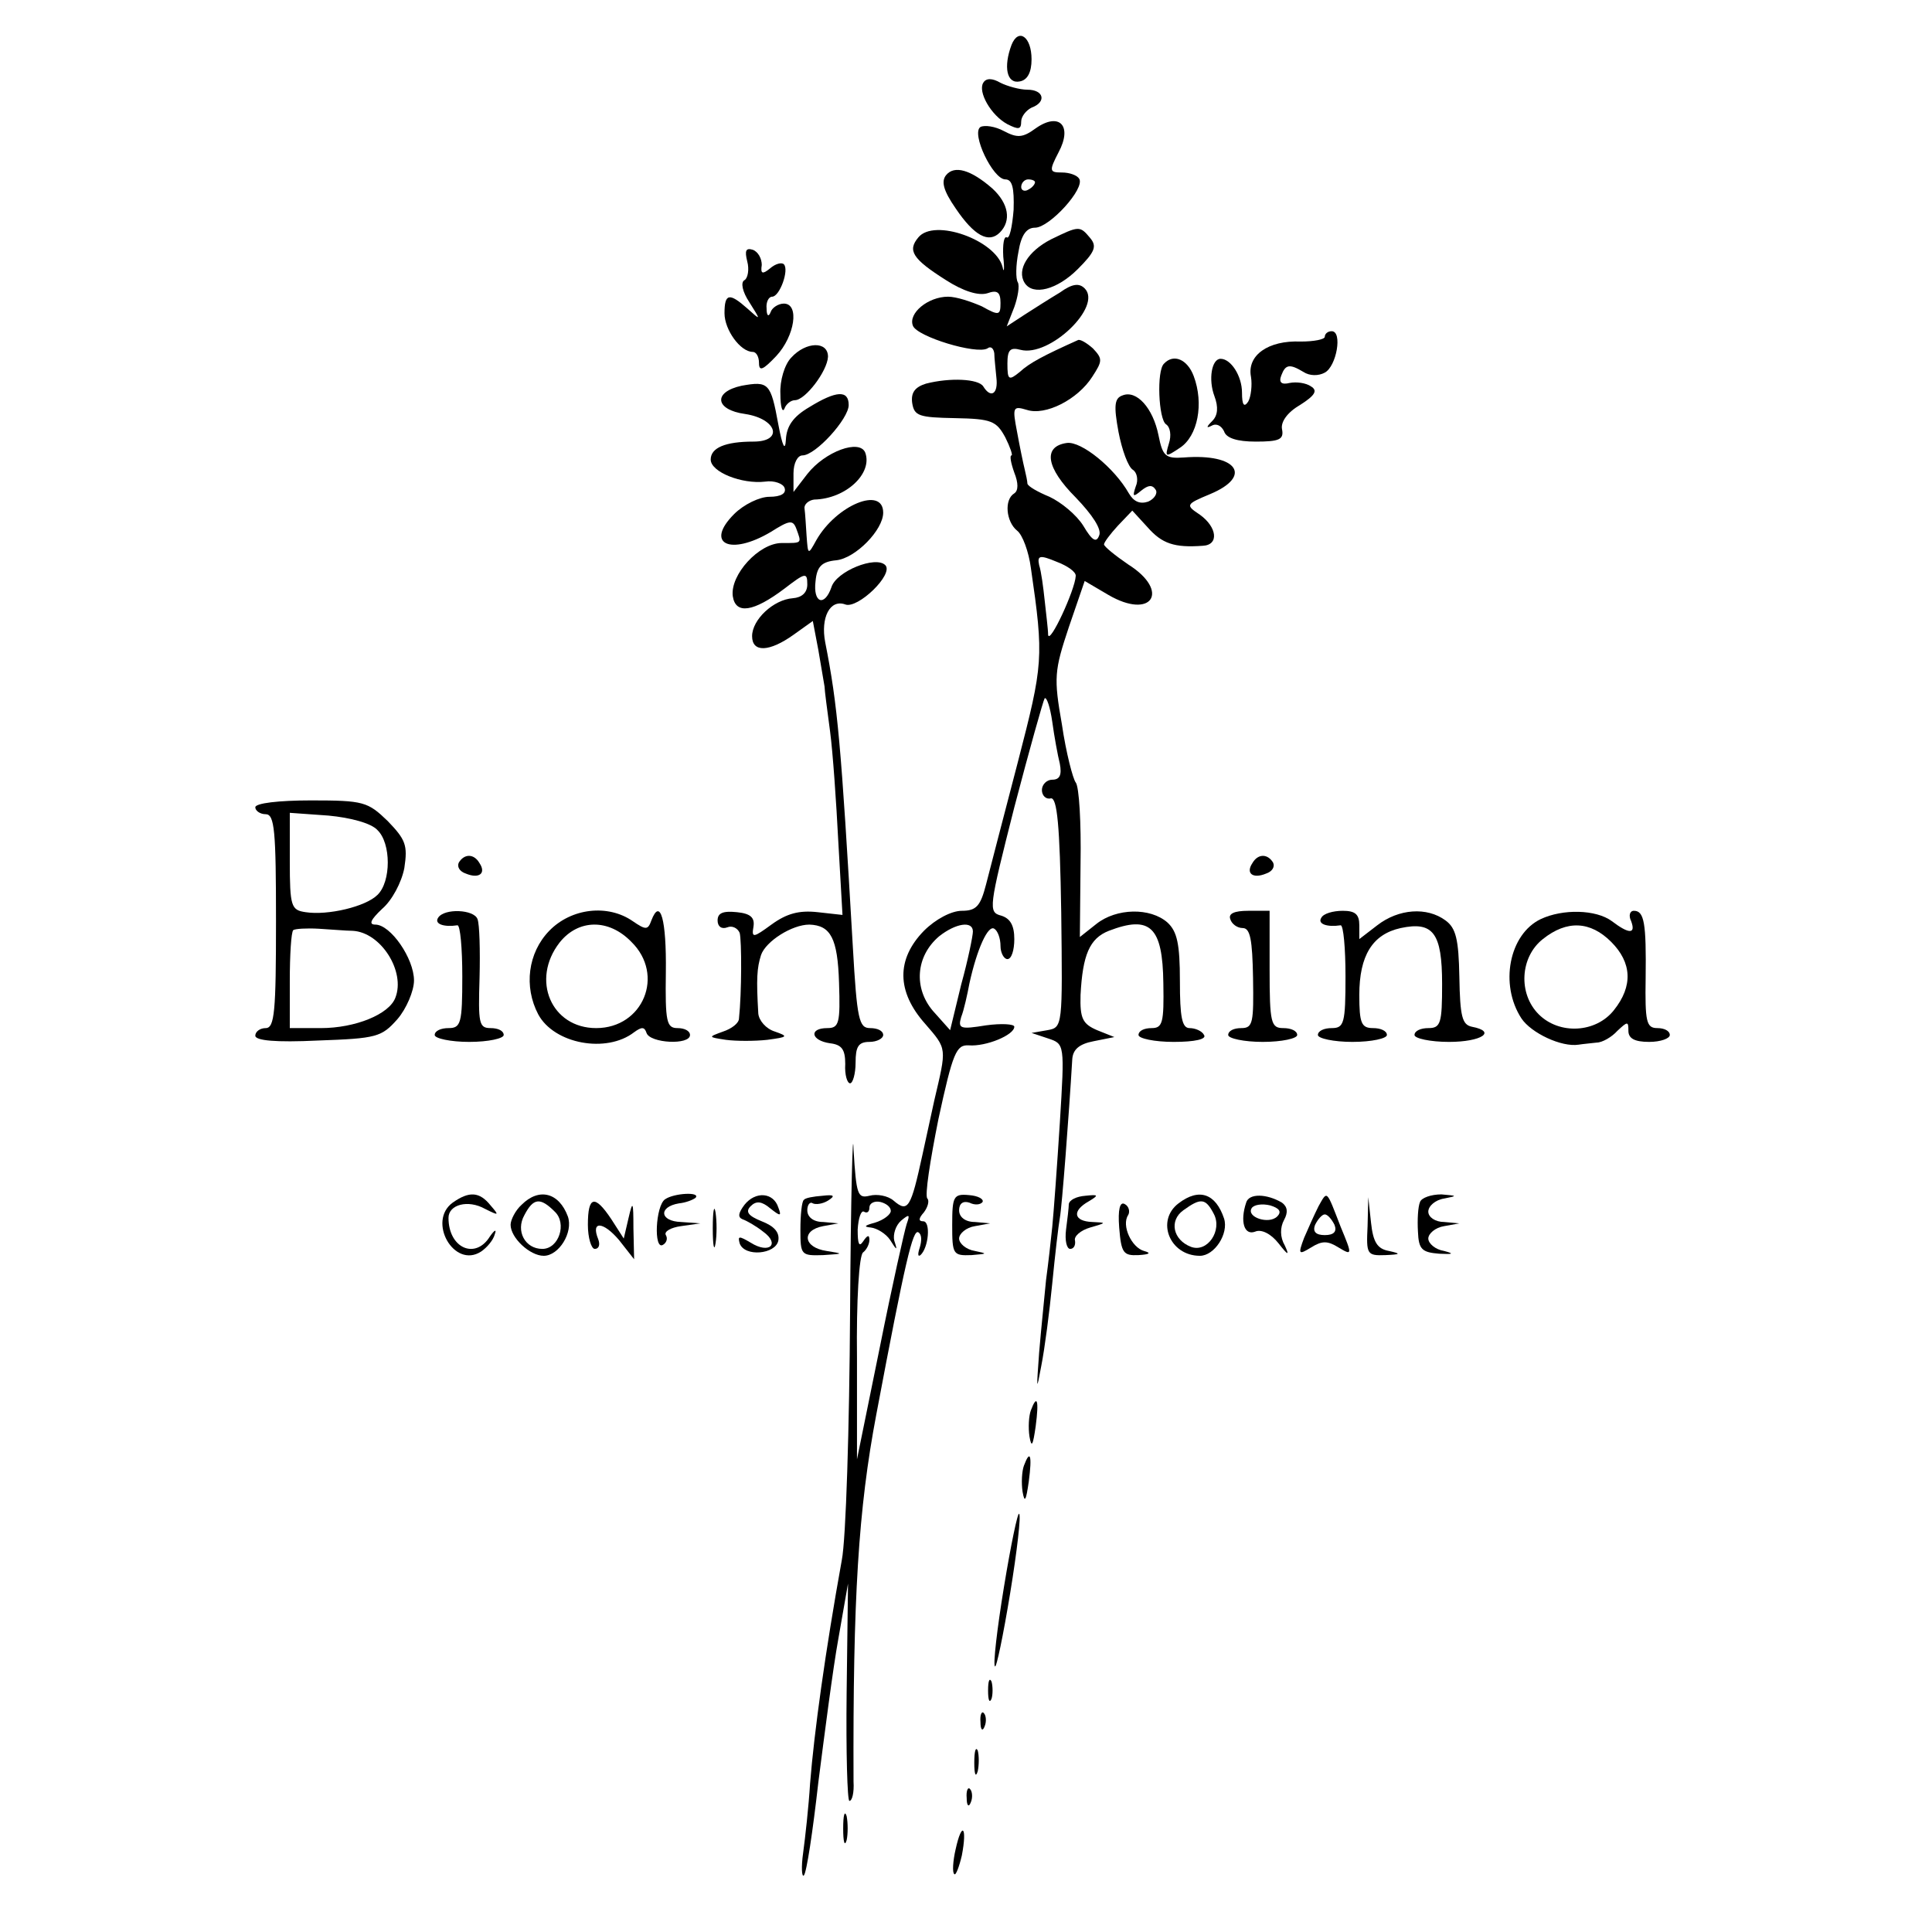 <?xml version="1.0" standalone="no"?>
<!DOCTYPE svg PUBLIC "-//W3C//DTD SVG 20010904//EN"
 "http://www.w3.org/TR/2001/REC-SVG-20010904/DTD/svg10.dtd">
<svg version="1.0" xmlns="http://www.w3.org/2000/svg"
 width="280pt" height="280pt" viewBox="0 0 280 280"
 preserveAspectRatio="xMidYMid meet">
<g transform="translate(0,280) scale(0.1,-0.1)"
fill="#000000" stroke="none">
<path d="M1466 2735 c-12 -32 -7 -57 12 -53 11 2 17 13 17 32 0 33 -19 46 -29
21z"/>
<path d="M1425 2680 c-8 -13 11 -47 35 -60 16 -8 20 -8 20 4 0 7 7 16 15 20
22 8 18 26 -6 26 -11 0 -29 5 -39 10 -12 7 -21 7 -25 0z"/>
<path d="M1501 2614 c-19 -14 -27 -14 -46 -4 -13 7 -28 9 -34 6 -14 -9 18 -76
36 -76 10 0 13 -12 12 -44 -2 -25 -6 -43 -10 -40 -4 2 -6 -10 -5 -28 2 -18 1
-25 -1 -15 -10 39 -99 71 -122 43 -16 -19 -9 -31 40 -62 25 -16 47 -23 60 -19
14 5 19 2 19 -14 0 -18 -2 -19 -27 -5 -16 7 -37 14 -49 14 -29 0 -58 -24 -51
-42 6 -16 92 -42 108 -33 5 4 9 0 10 -7 0 -7 2 -23 3 -35 3 -24 -8 -31 -19
-13 -7 11 -48 13 -83 4 -16 -5 -22 -13 -20 -28 3 -19 10 -21 62 -22 53 -1 60
-4 73 -28 7 -14 11 -26 9 -26 -3 0 -1 -11 4 -25 6 -15 6 -26 0 -30 -15 -9 -12
-41 4 -54 8 -6 17 -31 20 -54 19 -131 18 -139 -19 -282 -20 -77 -41 -157 -46
-177 -8 -31 -14 -38 -35 -38 -15 0 -38 -12 -55 -29 -40 -41 -40 -88 2 -135 32
-37 31 -34 13 -111 -1 -5 -9 -41 -17 -78 -17 -78 -21 -85 -42 -67 -8 7 -24 10
-35 7 -17 -4 -19 1 -23 67 -1 39 -4 -67 -5 -235 -1 -168 -6 -330 -12 -360 -24
-133 -40 -249 -46 -324 -2 -33 -7 -78 -10 -100 -3 -21 -2 -36 1 -33 4 4 13 64
21 135 9 70 21 164 29 208 l14 80 -2 -158 c-1 -86 1 -157 4 -157 4 0 7 12 6
28 -1 266 7 395 33 532 42 223 53 269 61 264 5 -3 5 -12 2 -22 -3 -9 -3 -14 1
-11 12 11 15 49 4 49 -7 0 -7 4 1 13 6 8 8 17 5 20 -4 4 4 55 16 115 21 97 26
108 44 107 25 -2 66 15 66 27 0 4 -19 5 -41 2 -37 -6 -41 -5 -36 12 4 10 9 33
12 49 11 50 27 85 36 79 5 -3 9 -14 9 -25 0 -10 5 -19 10 -19 6 0 10 13 10 29
0 20 -6 30 -19 34 -19 5 -18 11 19 157 22 84 42 155 44 158 3 2 8 -13 11 -34
3 -22 8 -49 11 -61 3 -16 0 -23 -11 -23 -8 0 -15 -7 -15 -15 0 -8 6 -14 13
-12 9 1 13 -38 15 -165 2 -166 2 -167 -20 -171 l-23 -4 24 -8 c24 -8 24 -8 17
-122 -4 -63 -9 -131 -11 -151 -2 -20 -6 -55 -9 -77 -2 -22 -7 -69 -10 -105 -4
-55 -4 -58 3 -20 5 25 12 79 16 120 4 41 9 84 11 95 3 16 13 146 18 230 1 14
10 22 31 26 l30 6 -25 10 c-21 9 -25 17 -24 51 3 58 13 82 41 93 60 23 78 6
79 -76 1 -57 -1 -65 -17 -65 -11 0 -19 -4 -19 -10 0 -5 23 -10 51 -10 31 0 48
4 44 10 -3 6 -13 10 -21 10 -11 0 -14 16 -14 68 0 54 -4 72 -18 85 -25 22 -74
21 -103 -2 l-24 -19 1 107 c1 58 -2 111 -7 117 -4 5 -14 43 -20 84 -12 68 -11
78 10 141 l23 67 34 -20 c63 -37 91 5 29 44 -19 13 -35 26 -35 29 0 3 9 15 20
27 l21 22 22 -24 c21 -24 39 -30 80 -27 24 1 21 27 -4 45 -21 14 -21 15 15 30
62 26 39 59 -38 53 -27 -2 -31 2 -37 32 -8 40 -32 66 -52 58 -12 -4 -13 -15
-6 -53 5 -26 14 -51 21 -55 6 -4 8 -15 4 -24 -5 -15 -4 -16 8 -6 10 8 16 9 21
1 3 -5 -2 -13 -11 -17 -12 -4 -21 0 -28 12 -21 37 -69 76 -90 73 -35 -5 -30
-36 13 -79 24 -25 38 -46 34 -55 -4 -11 -10 -8 -23 14 -10 16 -32 34 -49 42
-17 7 -31 15 -32 19 0 3 -2 13 -4 21 -2 8 -7 32 -11 54 -7 36 -6 38 14 32 27
-9 74 15 95 48 15 23 15 26 1 41 -9 8 -19 14 -22 12 -49 -22 -70 -33 -84 -46
-16 -13 -18 -12 -18 12 0 20 4 24 19 20 42 -11 119 63 93 89 -8 8 -18 7 -36
-6 -15 -9 -37 -23 -51 -32 l-26 -17 11 28 c5 14 8 31 5 36 -3 5 -3 24 1 44 4
25 12 35 24 35 21 0 73 57 64 71 -3 5 -14 9 -25 9 -18 0 -19 2 -5 29 21 39 1
59 -33 35z m-1 -78 c0 -3 -4 -8 -10 -11 -5 -3 -10 -1 -10 4 0 6 5 11 10 11 6
0 10 -2 10 -4z m59 -571 c-1 -20 -38 -100 -40 -85 0 8 -3 31 -5 50 -2 19 -5
42 -8 51 -3 14 1 15 25 5 16 -6 29 -15 28 -21z m-149 -515 c0 -6 -7 -41 -17
-77 l-16 -66 -25 28 c-28 33 -25 79 9 108 24 19 49 23 49 7z m-119 -405 c0 -5
-10 -13 -23 -17 -15 -4 -17 -6 -6 -7 9 -1 22 -9 28 -18 10 -16 11 -16 6 -1 -2
9 2 22 10 29 12 10 13 9 8 -5 -3 -9 -21 -89 -39 -179 l-33 -162 0 147 c-1 82
3 150 9 153 5 4 9 12 9 18 0 8 -3 7 -9 -2 -6 -9 -8 -4 -8 17 1 17 5 28 9 26 5
-3 8 0 8 6 0 6 7 10 16 8 8 -2 15 -7 15 -13z"/>
<path d="M1371 2546 c-7 -9 -4 -22 14 -48 27 -40 48 -51 64 -35 17 17 13 42
-11 64 -31 27 -55 34 -67 19z"/>
<path d="M1523 2453 c-33 -17 -50 -44 -38 -63 12 -19 47 -10 77 20 25 25 28
33 18 45 -15 18 -16 18 -57 -2z"/>
<path d="M1083 2421 c3 -11 1 -24 -4 -27 -6 -3 -3 -17 7 -32 17 -27 17 -27 -3
-9 -26 23 -33 22 -33 -7 0 -24 23 -56 41 -56 5 0 9 -7 9 -16 0 -13 6 -10 25
10 27 29 34 76 11 76 -8 0 -17 -6 -19 -12 -3 -8 -6 -6 -6 5 -1 9 3 17 8 17 11
0 25 39 17 47 -3 3 -12 1 -20 -6 -11 -9 -14 -8 -12 5 0 9 -5 19 -13 22 -10 3
-12 -1 -8 -17z"/>
<path d="M1920 2312 c0 -4 -16 -7 -35 -7 -47 2 -78 -20 -72 -51 2 -12 0 -29
-4 -36 -6 -9 -9 -5 -9 13 0 24 -16 49 -31 49 -13 0 -18 -30 -9 -54 6 -16 5
-28 -3 -36 -9 -9 -9 -11 -1 -7 7 4 14 0 18 -8 3 -10 19 -15 46 -15 34 0 41 3
38 18 -2 10 7 24 26 35 22 14 26 21 16 27 -7 5 -21 7 -31 5 -12 -3 -16 1 -12
11 6 16 12 17 32 5 9 -6 22 -6 31 -1 17 9 26 60 10 60 -6 0 -10 -4 -10 -8z"/>
<path d="M1147 2282 c-10 -10 -17 -34 -16 -53 0 -19 3 -28 6 -21 2 6 9 12 15
12 15 0 47 42 48 63 0 23 -32 22 -53 -1z"/>
<path d="M1687 2273 c-11 -10 -8 -81 3 -88 6 -4 8 -16 4 -28 -6 -20 -5 -20 16
-6 26 17 35 64 20 104 -9 24 -29 33 -43 18z"/>
<path d="M1075 2241 c-42 -9 -39 -35 5 -41 46 -7 56 -40 12 -40 -41 0 -62 -9
-62 -26 0 -18 45 -36 79 -32 13 2 26 -3 28 -9 3 -8 -5 -13 -22 -13 -14 0 -37
-11 -51 -25 -43 -43 -6 -61 53 -26 27 17 32 18 37 5 8 -22 9 -21 -21 -21 -33
0 -75 -46 -71 -77 4 -27 30 -23 75 11 30 23 33 24 33 6 0 -12 -8 -19 -21 -20
-28 -2 -59 -31 -59 -55 0 -24 25 -23 60 2 l28 20 8 -42 c4 -24 8 -47 9 -53 0
-5 4 -35 8 -65 4 -30 9 -102 12 -161 l6 -105 -36 4 c-27 3 -45 -2 -67 -18 -26
-19 -29 -20 -26 -3 2 13 -4 19 -24 21 -20 2 -28 -1 -28 -12 0 -9 6 -13 14 -10
7 3 15 -1 18 -8 3 -11 3 -87 -1 -124 0 -7 -11 -15 -23 -19 -22 -8 -22 -8 4
-12 15 -2 42 -2 60 0 30 4 31 5 11 12 -13 4 -23 16 -24 26 -3 51 -2 66 4 85 7
20 45 44 70 44 31 -1 41 -20 43 -84 2 -59 0 -66 -17 -66 -27 0 -24 -18 4 -22
17 -2 22 -9 22 -30 -1 -16 3 -28 7 -28 4 0 8 14 8 30 0 23 4 30 20 30 11 0 20
5 20 10 0 6 -8 10 -19 10 -16 0 -19 12 -25 118 -17 294 -22 350 -40 441 -7 36
7 63 29 55 18 -7 71 44 58 57 -14 14 -71 -9 -78 -32 -10 -29 -27 -23 -23 9 2
21 9 28 30 30 28 3 68 44 68 69 0 39 -68 11 -97 -40 -12 -22 -12 -21 -14 6 -1
15 -2 33 -3 40 -1 6 6 12 14 13 46 1 85 38 74 68 -8 20 -58 2 -84 -31 l-20
-26 0 27 c0 15 6 26 13 26 19 0 67 53 67 73 0 22 -18 21 -57 -3 -24 -14 -33
-28 -34 -47 -1 -18 -5 -10 -11 22 -11 60 -14 63 -53 56z"/>
<path d="M370 1630 c0 -5 7 -10 15 -10 13 0 15 -24 15 -155 0 -131 -2 -155
-15 -155 -8 0 -15 -5 -15 -11 0 -7 29 -10 91 -7 85 3 92 5 115 31 13 15 24 41
24 56 0 32 -34 81 -56 81 -10 0 -7 7 10 23 14 12 28 38 32 59 5 33 2 41 -24
68 -29 28 -35 30 -111 30 -47 0 -81 -4 -81 -10z m177 -33 c20 -19 20 -75 0
-94 -17 -17 -72 -30 -104 -25 -21 3 -23 8 -23 74 l0 70 56 -4 c32 -3 62 -11
71 -21z m-36 -146 c41 -2 77 -59 62 -97 -9 -24 -58 -44 -108 -44 l-45 0 0 68
c0 38 2 71 5 74 3 2 19 3 37 2 18 -1 40 -3 49 -3z"/>
<path d="M665 1550 c-3 -6 1 -13 10 -16 19 -8 30 0 20 15 -8 14 -22 14 -30 1z"/>
<path d="M1815 1549 c-10 -15 1 -23 20 -15 9 3 13 10 10 16 -8 13 -22 13 -30
-1z"/>
<path d="M635 1470 c-6 -9 8 -14 28 -11 4 0 7 -33 7 -74 0 -68 -2 -75 -20 -75
-11 0 -20 -4 -20 -10 0 -5 23 -10 50 -10 28 0 50 5 50 10 0 6 -8 10 -19 10
-17 0 -18 7 -16 73 1 39 0 78 -3 85 -5 14 -48 16 -57 2z"/>
<path d="M796 1451 c-31 -32 -37 -81 -16 -121 23 -43 99 -57 139 -26 11 8 15
8 18 -1 5 -15 63 -18 63 -3 0 6 -8 10 -18 10 -16 0 -18 9 -17 81 1 76 -8 109
-21 75 -5 -14 -8 -14 -27 -1 -36 25 -89 19 -121 -14z m119 -16 c49 -48 17
-125 -51 -125 -65 0 -95 70 -53 124 27 34 71 35 104 1z"/>
<path d="M1783 1468 c2 -7 10 -13 18 -13 11 0 14 -17 15 -72 1 -65 0 -73 -17
-73 -11 0 -19 -4 -19 -10 0 -5 23 -10 50 -10 28 0 50 5 50 10 0 6 -9 10 -20
10 -18 0 -20 7 -20 85 l0 85 -31 0 c-20 0 -29 -4 -26 -12z"/>
<path d="M1915 1470 c-6 -9 8 -14 28 -11 4 0 7 -33 7 -74 0 -68 -2 -75 -20
-75 -11 0 -20 -4 -20 -10 0 -5 23 -10 50 -10 28 0 50 5 50 10 0 6 -9 10 -20
10 -17 0 -20 7 -20 48 0 57 19 88 60 97 47 10 60 -7 60 -81 0 -57 -2 -64 -20
-64 -11 0 -20 -4 -20 -10 0 -5 23 -10 50 -10 47 0 70 15 33 22 -14 3 -17 15
-18 72 -1 55 -5 71 -20 82 -27 20 -68 17 -99 -7 l-26 -20 0 20 c0 16 -6 21
-24 21 -14 0 -28 -4 -31 -10z"/>
<path d="M2233 1468 c-46 -22 -60 -95 -28 -144 14 -21 58 -42 83 -38 6 1 18 2
26 3 8 0 22 8 30 17 15 14 16 14 16 0 0 -11 9 -16 30 -16 17 0 30 5 30 10 0 6
-8 10 -18 10 -16 0 -18 9 -17 73 1 79 -2 97 -17 97 -6 0 -8 -7 -4 -15 7 -19
-3 -19 -28 0 -23 17 -71 18 -103 3z m102 -33 c30 -30 32 -64 4 -99 -26 -33
-79 -36 -109 -6 -30 30 -27 83 6 109 35 28 69 26 99 -4z"/>
<path d="M656 1057 c-37 -27 2 -96 41 -71 9 6 18 17 20 25 3 8 0 7 -7 -3 -21
-34 -60 -17 -60 27 0 19 28 27 53 13 20 -10 21 -10 8 5 -16 20 -31 21 -55 4z"/>
<path d="M756 1054 c-9 -8 -16 -22 -16 -29 0 -19 28 -45 48 -45 22 0 43 34 35
57 -13 35 -42 42 -67 17z m48 -10 c18 -17 6 -54 -18 -54 -25 0 -39 26 -26 49
13 25 23 26 44 5z"/>
<path d="M964 1062 c-14 -9 -17 -75 -3 -66 5 3 7 9 4 14 -3 5 7 11 22 13 l28
4 -28 2 c-31 1 -33 22 -3 27 10 1 20 5 24 8 8 9 -31 7 -44 -2z"/>
<path d="M1079 1054 c-9 -12 -10 -18 -3 -21 6 -2 20 -10 30 -18 25 -18 9 -33
-18 -16 -17 10 -19 10 -16 -1 7 -20 52 -16 56 4 2 12 -6 21 -24 28 -20 8 -24
14 -16 22 8 8 16 7 28 -3 15 -12 17 -12 12 1 -7 22 -33 24 -49 4z"/>
<path d="M1165 1061 c-3 -2 -5 -22 -5 -43 0 -37 1 -38 33 -37 30 2 30 2 5 6
-34 5 -37 30 -5 36 l22 4 -22 2 c-14 0 -23 7 -23 17 0 8 4 13 8 10 4 -2 14 -1
22 4 11 7 9 9 -8 7 -13 -1 -25 -3 -27 -6z"/>
<path d="M1380 1025 c0 -43 1 -45 28 -44 23 2 24 2 5 6 -13 2 -23 11 -23 18 0
7 10 16 23 18 l22 4 -22 2 c-14 0 -23 7 -23 17 0 10 6 14 15 11 8 -4 16 -3 19
1 2 4 -6 9 -20 10 -22 2 -24 -2 -24 -43z"/>
<path d="M1549 1055 c0 -5 -2 -22 -4 -37 -2 -16 1 -28 6 -28 5 0 8 5 7 12 -2
6 8 15 22 19 24 7 24 7 3 8 -27 1 -30 16 -5 30 15 9 14 10 -5 8 -13 -1 -23 -6
-24 -12z"/>
<path d="M1708 1056 c-33 -25 -13 -76 31 -76 21 0 42 32 35 54 -12 36 -36 45
-66 22z m51 -15 c13 -24 -9 -57 -33 -48 -26 10 -32 38 -11 53 25 18 32 18 44
-5z"/>
<path d="M1806 1057 c-9 -27 -3 -48 13 -42 9 4 23 -3 34 -17 14 -18 16 -18 9
-3 -7 12 -7 26 -1 37 6 11 5 19 -3 25 -22 13 -48 14 -52 0z m45 -20 c-12 -12
-45 -1 -37 12 3 5 15 7 27 4 13 -4 17 -9 10 -16z"/>
<path d="M1911 1052 c-6 -12 -15 -32 -21 -46 -9 -24 -8 -25 10 -14 16 10 24
10 40 0 20 -12 20 -11 3 30 -21 54 -19 53 -32 30z m23 -27 c4 -10 -1 -15 -14
-15 -13 0 -18 5 -14 15 4 8 10 15 14 15 4 0 10 -7 14 -15z"/>
<path d="M2058 1058 c-3 -7 -4 -26 -3 -43 1 -26 6 -30 31 -32 20 -1 22 0 7 4
-13 2 -23 11 -23 18 0 7 10 16 23 18 l22 4 -22 2 c-13 0 -23 7 -23 15 0 8 10
17 23 19 20 4 19 4 -4 6 -15 0 -29 -5 -31 -11z"/>
<path d="M852 1025 c0 -19 5 -35 10 -35 6 0 8 6 5 14 -11 27 7 26 30 -1 l22
-28 -1 45 c0 39 -1 41 -7 15 l-7 -30 -18 28 c-24 36 -34 34 -34 -8z"/>
<path d="M1033 1020 c0 -25 2 -35 4 -22 2 12 2 32 0 45 -2 12 -4 2 -4 -23z"/>
<path d="M1622 1021 c3 -37 6 -41 28 -40 16 1 19 3 8 6 -18 5 -33 37 -23 52 3
5 1 13 -5 16 -7 4 -10 -8 -8 -34z"/>
<path d="M1982 1023 c-2 -41 -1 -43 26 -42 22 1 23 2 5 6 -17 3 -23 13 -26 41
l-4 37 -1 -42z"/>
<path d="M1494 756 c-3 -8 -4 -25 -2 -38 3 -17 5 -13 9 15 5 38 2 47 -7 23z"/>
<path d="M1484 676 c-3 -8 -4 -25 -2 -38 3 -17 5 -13 9 15 5 38 2 47 -7 23z"/>
<path d="M1455 500 c-10 -61 -16 -113 -13 -115 2 -3 12 45 22 106 10 61 16
113 13 115 -2 3 -12 -45 -22 -106z"/>
<path d="M1432 350 c0 -14 2 -19 5 -12 2 6 2 18 0 25 -3 6 -5 1 -5 -13z"/>
<path d="M1421 304 c0 -11 3 -14 6 -6 3 7 2 16 -1 19 -3 4 -6 -2 -5 -13z"/>
<path d="M1412 245 c0 -16 2 -22 5 -12 2 9 2 23 0 30 -3 6 -5 -1 -5 -18z"/>
<path d="M1401 194 c0 -11 3 -14 6 -6 3 7 2 16 -1 19 -3 4 -6 -2 -5 -13z"/>
<path d="M1222 150 c0 -19 2 -27 5 -17 2 9 2 25 0 35 -3 9 -5 1 -5 -18z"/>
<path d="M1385 120 c-4 -17 -5 -34 -2 -36 2 -3 7 10 11 27 8 42 0 50 -9 9z"/>
</g>
</svg>
